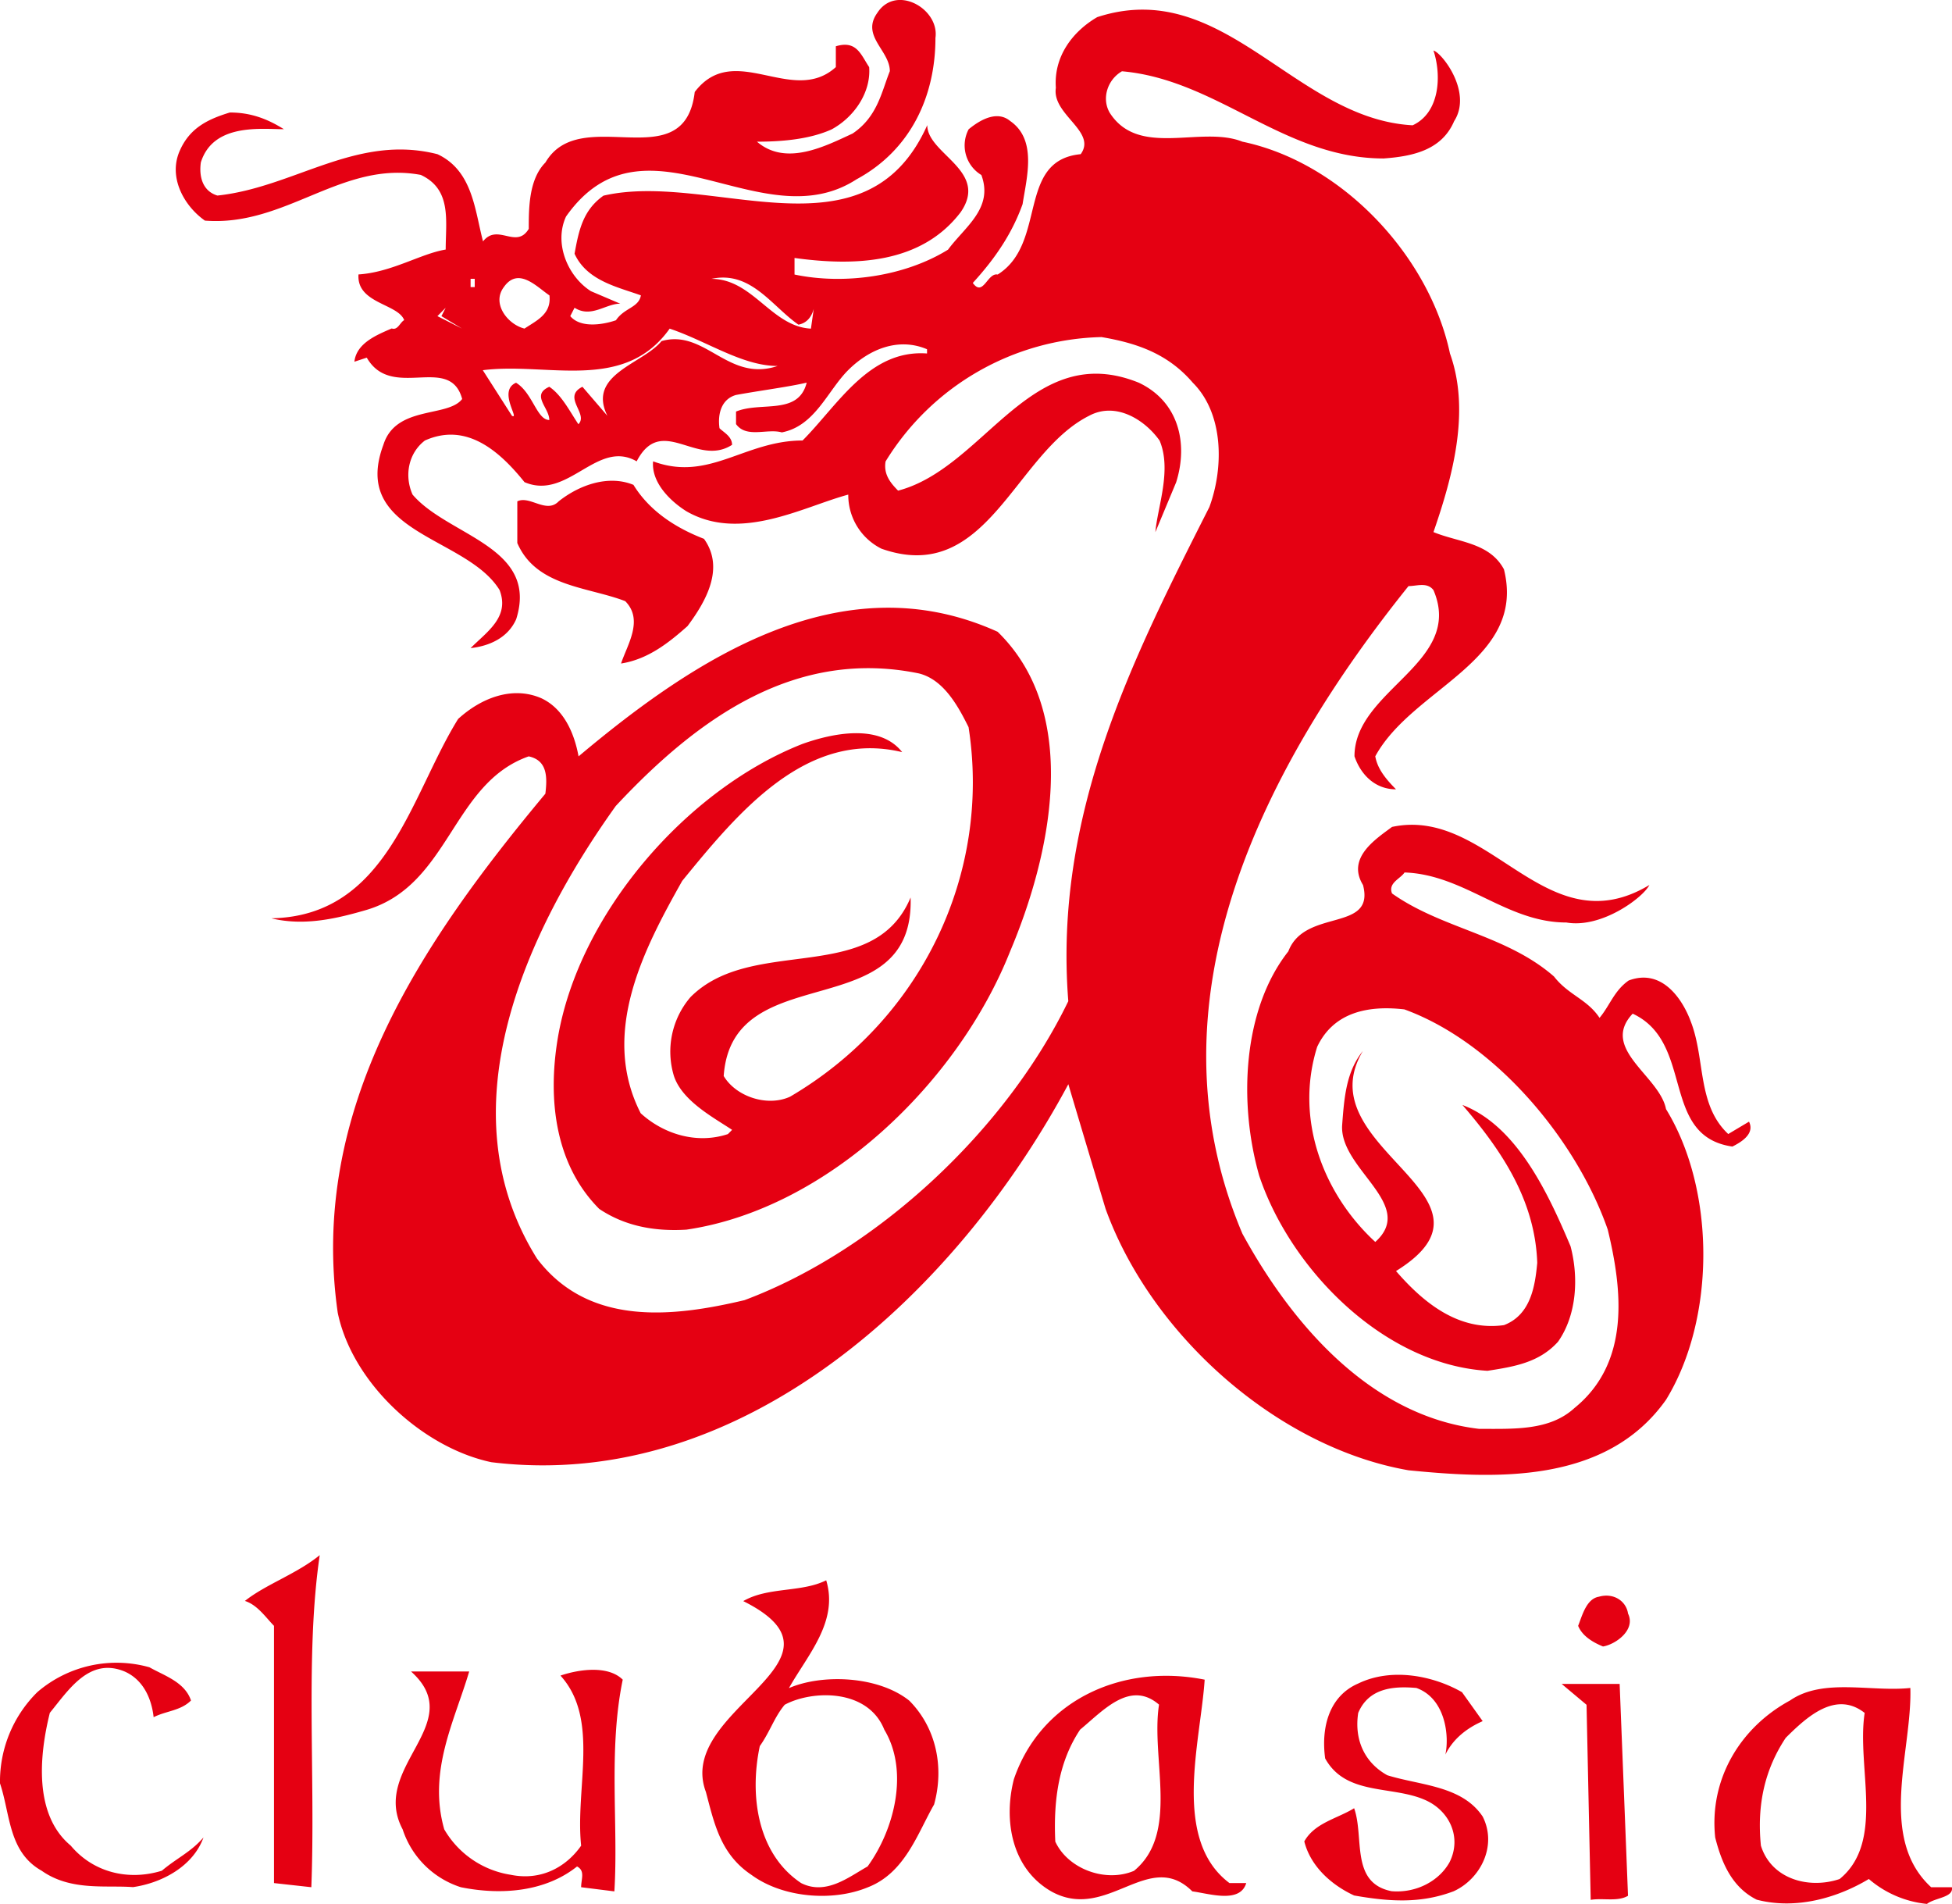 <svg viewBox="0 0 613.81 598.56" xmlns="http://www.w3.org/2000/svg" data-name="レイヤー 1" id="レイヤー_1"><defs><style>.cls-1{fill:#e50012;}</style></defs><path transform="translate(-333.19 -213.14)" d="M883.17,565.77l-6.53,3.89c-9.8-9.16-7.19-23.47-11.74-35.26-2.63-7.19-9.15-16.95-19.58-13-4.57,3.22-5.87,7.8-9.15,11.74-3.91-5.91-9.8-7.16-14.32-13-15-13.1-35.26-15-50.93-26.11-1.32-3.33,2.61-4.58,3.93-6.6,18.92.66,32,15.73,50.89,15.73,11.08,1.94,24.15-7.85,26.1-11.79-32.63,19.59-50.24-24.83-80.92-18.26-5.23,3.89-14.34,9.77-9.13,18.26,3.9,15-18.28,7.18-23.48,20.86-14.41,18.28-15.69,47.69-9.16,70.53,9.82,29.38,39.16,59.39,71.78,61.34,8.49-1.31,16.31-2.61,22.2-9.16,5.89-8.41,6.51-20.2,3.92-30-7.17-17-17-37.87-34-44.42,12.39,14.37,22.86,30,23.53,49.64-.67,7.18-2,16.36-10.47,19.58-14.37,2-25.42-7.18-33.94-17,37.86-23.47-28.7-38.56-10.42-69.19-5.21,6.52-5.86,14.35-6.53,23.5-.66,13.73,23.48,24.83,10.43,36.54-16.29-15-25.44-38.51-18.27-61.34,5.23-11.07,16.34-13.07,27.43-11.77,28.67,10.44,54.17,41.15,63.94,69.22,4.57,18.9,7.19,41.76-10.44,56.08-7.84,7.18-18.93,6.57-30.05,6.57-33.92-4-58.71-32.63-74.4-61.37-31.29-73.77,7.21-147.51,52.24-203.58,2.6,0,5.88-1.33,7.85,1.27,9.78,22.84-24.84,31.3-24.84,52.24,2,5.86,6.54,10.38,13.06,10.38-3.22-3.24-5.86-6.49-6.52-10.38,11.75-21.58,47.62-30,40.46-58.78-4.55-8.47-14.37-8.47-22.16-11.71,5.87-17,11.75-37.87,5.19-56.13-6.5-30.68-33.92-60.06-65.28-66.61-13-5.19-32.59,5.24-41.74-9.13-2.59-4.52-.64-10.4,3.88-13,30.06,2.64,50.92,27.41,82.27,27.41,9.13-.66,18.28-2.6,22.18-11.73,5.87-9.13-3.9-21.53-6.5-22.2,2.6,7.85,2,19.56-6.55,23.5-37.19-2-59.4-47-99.19-34-7.82,4.57-13.72,12.45-13,22.22-1.31,8.46,13,13.7,7.81,20.86-20.25,1.94-10.43,28.05-26.11,37.84-3.23-.66-4.56,7.19-7.82,2.64,7.19-7.85,12.41-15.7,15.66-24.78,1.32-8.51,4.59-20.25-3.91-26.13-3.93-3.28-9.1-.67-13.06,2.61a10.85,10.85,0,0,0,4,14.37c3.9,10.46-5.25,16.34-10.48,23.47-13.68,8.46-32.66,11.1-48.27,7.82v-5.21c18.91,2.61,39.78,1.91,52.21-14.35,9.12-13.09-10.47-18.28-10.47-27.41-19.54,43.67-67.85,14.32-101.81,22.17-6.52,4.6-7.79,11.07-9.1,18.26,3.89,8.54,13.67,10.48,20.86,13.09-.67,3.89-5.22,3.89-7.84,7.82-3.92,1.36-11.09,2.61-14.37-1.3l1.35-2.63c5.21,3.32,9.77-1.28,14.36-1.28L519,304.68c-7.22-4.58-11.73-15-7.82-23.47C536,246,572.52,289,602.55,269.5c17-9.18,24.79-26.08,24.79-44.42,1.33-9.18-12.39-17-18.27-7.9C603.85,224.44,613,229,613,235.51c-2.61,6.55-3.91,14.38-11.72,19.62-8.52,3.91-20.9,10.43-30.06,2.55,7.22,0,16.33-.61,23.51-3.88,7.18-3.91,12.39-11.74,11.77-19.56-2.63-3.94-3.93-8.52-10.48-6.55v6.55c-13.71,12.37-31.93-8.52-44.37,7.82-3.24,27.44-35.89,3.25-46.95,22.17-5.24,5.27-5.24,14.4-5.24,20.86-3.93,6.55-9.79-1.91-14.38,3.94-2.59-9.77-3.23-22.22-14.32-27.41-25.46-6.49-45,10.43-69.2,13-4.58-1.36-5.86-5.85-5.21-10.43,3.89-12.38,18.92-10.43,26.11-10.43-5.24-3.28-10.45-5.25-17-5.25-6.52,2-12.4,4.61-15.63,11.77-3.95,8.49,1.26,17.64,7.8,22.22,25.44,2,43.07-19,67.88-14.37,9.8,4.57,7.83,14.37,7.83,23.47-7.83,1.28-17,7.16-27.42,7.82-.63,9.16,12.4,9.16,14.37,14.37-1.3.67-2,3.28-3.92,2.61-4.57,2-11.08,4.55-11.74,10.46l3.89-1.28c7.85,13.68,26.12-1.33,30,13-4.51,5.91-20.85,1.92-24.77,14.4-10.43,28,26.12,28.69,36.53,45.66,3.27,8.49-3.93,13.07-9.11,18.26,5.86-.64,11.75-3.22,14.34-9.1,7.21-22.83-21.5-26.13-32.59-39.17-2.64-5.89-1.35-13,3.89-17,13.06-5.85,23.47,3.33,31.31,13.09,13.68,5.88,22.85-13.7,35.27-6.54,7.8-15,18.89,2,30-5.19,0-2.64-2.64-3.91-3.95-5.22-.65-4.6.66-9.18,5.2-10.46,7.2-1.33,17-2.61,22.22-3.88-2.62,10.4-14.36,5.85-22.22,9.1v3.94c3.29,4.55,9.84,1.3,14.39,2.61,10.46-2,14.37-13.1,20.89-19.59s15.67-10.41,24.78-6.55v1.33c-18.24-1.33-28.05,16.24-39.14,27.36-18.28,0-29.37,13.09-47,6.55-.61,6.54,5.25,12.42,10.48,15.7,17,9.76,36.53-1.36,50.89-5.24a18.86,18.86,0,0,0,10.43,17c33.3,11.77,41.81-30,65.29-41.78,8.45-4.55,17.59,1.31,22.18,7.8,3.9,9.24-.67,20.89-1.33,28.77l6.54-15.68c3.9-12.4.66-25.44-11.74-31.29-33.94-13.76-48.28,26.72-75.7,33.93-2.63-2.64-4.58-5.27-3.94-9.18a81.88,81.88,0,0,1,67.9-39.1c11.08,1.89,20.86,5.19,28.71,14.35,9.76,9.74,9.76,26.72,5.21,39.09-24.15,47.69-49,96.63-44.36,155.34-19.58,40.45-60.06,78.37-101.83,94-22.18,5.24-48.92,8.49-65.25-13.09-29.38-46.95-3.27-103.07,24.78-142.27,26.11-28,56.78-49.58,95.3-41.68,7.84,1.92,12.4,10.38,15.64,16.9,7.2,46.33-15,92.06-56.13,116.17-7.14,3.27-17,0-20.87-6.5,2.64-37.87,60.05-15,58.77-56.12-11.77,28.05-49.62,11.73-69.19,31.29a26.32,26.32,0,0,0-5.23,24.83c2.6,7.83,12.38,13,18.29,16.93l-1.32,1.33c-9.81,3.25-20.24,0-27.42-6.55-13-25.41,1.32-52.18,13.05-73.05,17.62-21.58,39.16-47.69,69.17-40.48-7.16-9.15-22.18-5.85-31.31-2.6-36.53,14.31-70.46,53.51-77,92.63-3.25,19.62-.64,39.84,13.05,53.57,7.83,5.25,17,7.16,27.43,6.52,44.37-6.52,85.48-46.38,101.78-87.5,12.4-29.35,22.87-74.32-3.93-100.46-48.93-22.17-95.27,8.49-131.78,39.17-1.31-7.18-4.59-15-11.78-18.31-9.11-3.91-18.92,0-26.09,6.55-15,24.11-22.18,62-58.74,62.67,10.46,2.56,20.88,0,30-2.66,26.12-7.82,26.79-39.78,50.93-48.25,5.88,1.26,5.88,6.5,5.24,11.74-39.18,47-74.42,99.18-65.29,163.16,4.59,22.19,26.77,42.45,48.3,47C567.3,682.6,634.53,618.6,669.13,554q5.82,19.56,11.71,39.17c14.38,39.79,54.19,75.08,95.3,82.21,26.76,2.63,62,4.58,80.93-22.17,15.64-25.47,15.64-65.92,0-91.39-2-10.43-20.9-18.94-10.48-30,19.59,9.1,8.51,38.48,31.35,41.78C880.56,572.29,885.1,569.66,883.17,565.77ZM491.62,303.4c4.58-6.54,10.43,0,14.35,2.61.63,5.85-3.92,7.82-7.85,10.43C492.92,315.19,487.69,308.62,491.62,303.4Zm-20.88,9.13,2.59-2.63L472,312.53l6.48,3.91Zm11.73-9.13h-1.3v-2.61h1.3Zm58.72,17c-5.86,7.16-23.49,10.41-17,23.47l-7.85-9.13c-6.52,3.25,2,8.47-1.27,11.77-2.66-3.94-5.25-9.16-9.15-11.77-5.88,2.61,0,6.55,0,10.44-3.92,0-5.22-8.52-10.46-11.71-5.86,2.55,1.32,11.71-1.28,10.4l-9.17-14.34c20.26-2.61,44.39,7.13,58.76-13.07,11.73,3.94,22.84,11.74,33.93,11.74C562.09,333.45,554.91,316.44,541.19,320.38Zm47-3.94c-12.42-.64-18.27-15.65-31.32-15.65,12.4-2.66,18.9,8.47,27.39,14.4,2.78-.53,4.17-2.61,4.81-4.95l.44-2.95-.44,2.95Zm-33.61,66.11c6.54,9.13.66,19.56-5.2,27.41-5.85,5.19-12.39,10.43-20.9,11.76,1.95-5.88,7.19-13.7,1.31-19.61-11.74-4.53-28-4.53-33.93-18.28V370.76c3.92-1.94,9.14,4,13,0,6.53-5.19,15.65-8.41,23.52-5.19C537.61,374.09,546.12,379.28,554.58,382.55ZM431.09,806.45l-11.74-1.3V724.28c-2.61-2.66-5.21-6.58-9.15-7.83,6.54-5.21,16.33-8.51,23.53-14.4C429.12,733.38,432.43,771.25,431.09,806.45Zm414-86.11c2.62,5.21-3.9,9.79-7.83,10.43-3.25-1.33-6.52-3.3-7.82-6.49,1.3-3.3,2.61-8.52,6.54-9.16C840.56,713.82,844.49,716.45,845.12,720.34ZM393.25,747.75C390,751,385.42,751,381.5,753c-.66-5.91-3.27-11.79-9.13-14.37-11.09-4.6-17.63,5.85-23.51,13-3.25,13.09-5.21,31.94,6.56,41.73,7.16,8.54,18.25,11.12,28.67,7.9,4.6-3.91,9.16-5.88,13.09-10.46-3.27,9.1-13.09,14.32-22.18,15.62-8.51-.66-19.58,1.31-28.72-5.16-10.47-5.88-9.81-17.69-13.09-27.46a39.51,39.51,0,0,1,11.75-28.69,38.2,38.2,0,0,1,35.25-7.8C384.75,739.92,391.28,741.89,393.25,747.75Zm87.48-9.13c-4.61,15.62-13.06,31.3-7.85,49.63a29.38,29.38,0,0,0,20.89,14.29c9.77,2,17.59-2.61,22.16-9.15-1.92-18.2,5.9-39.79-6.5-53.47,5.87-2,15-3.27,19.58,1.28-4.59,22.2-1.33,45.7-2.63,66.56l-10.45-1.31c0-2.58,1.33-5.16-1.29-6.52-9.8,7.83-23.5,9.16-36.55,6.52a28.33,28.33,0,0,1-18.29-18.2c-10.42-19.61,20.93-33.29,2.63-49.63Zm312.19,6.52,6.5,9.1c-4.55,2-9.13,5.24-11.73,10.51,1.3-5.93,0-17.67-9.11-20.94-7.19-.64-15,0-18.3,7.85-1.29,8.46,2,15.62,9.15,19.59,10.45,3.24,23.49,3.24,30,13,4.61,9.1-.62,19.58-9.13,23.47-10.41,3.94-20.21,3.27-31.3,1.33-7.15-3.3-13.7-9.16-15.67-17,3.26-5.85,10.42-7.18,15.67-10.43,3.26,9.15-1.3,23.47,11.76,26.08,7.83.66,15-3.25,18.24-9.1,3.93-7.83,0-16.29-7.82-19.64-10.42-4.53-24.8-1.25-31.29-13-1.33-9.79,1.27-19.61,10.4-23.55C770.75,737.34,783.81,739.92,792.92,745.14Zm52.2,64c-3.24,1.94-7.83.64-11.73,1.28l-1.31-61.32-7.83-6.57h18.24Zm-226-61.34c-9.81-7.83-27.44-8.46-37.85-3.94,5.86-10.43,15.65-20.86,11.72-33.9-7.83,3.91-18.26,2-26.08,6.54,37.83,18.9-21.56,33.91-11.75,60,2.61,9.8,4.55,19.56,14.34,26.08,9.8,7.19,25.46,8.49,36.55,3.91,11.75-4.52,15.66-17,20.87-26.05C630.17,768.64,627.54,756.24,619.07,747.75ZM606,799.93c-5.9,3.3-13.06,9.16-20.89,5.22-13.7-9.13-16.32-27.38-13-43.06,3.24-4.58,4.56-9.1,7.83-13,8.47-4.58,26.1-5.24,31.33,7.85C619.07,769.92,614.48,788.25,606,799.93Zm113.8,5.22c-18.24-13.68-9.1-44.34-7.8-63.95-26.11-5.21-51.57,6.55-60,31.32-3.31,13-.67,28.08,11.75,35.24,17.61,9.79,30.65-13.68,44.37,0,5.2.66,15,3.94,16.95-2.61Zm-30-3.86c-9.11,3.86-20.87-.69-24.77-9.18-.65-13.68,1.3-25.47,7.81-35.21,7.18-5.91,15.69-15.7,24.81-7.85C695,766,704.18,789.5,689.79,801.29Zm250.64,5.16c-17-15.62-5.9-43.05-6.54-62.64-12.43,1.33-27.41-3.25-37.84,3.94-15.67,8.49-25.47,24.77-23.52,43.08,2,7.83,5.2,15.62,13.06,19.54,12.44,3.24,25.5-.64,35.25-6.5a33,33,0,0,0,18.27,7.83c2.61-2,8.46-2,7.84-5.25Zm-28.76-2.58c-9.75,3.28-21.51,0-24.77-10.48-1.31-13,1.3-24.11,7.81-33.91,6.55-6.49,15.69-15,24.82-7.82C916.92,768.64,926.06,792.11,911.67,803.87Z" class="cls-1"></path></svg>